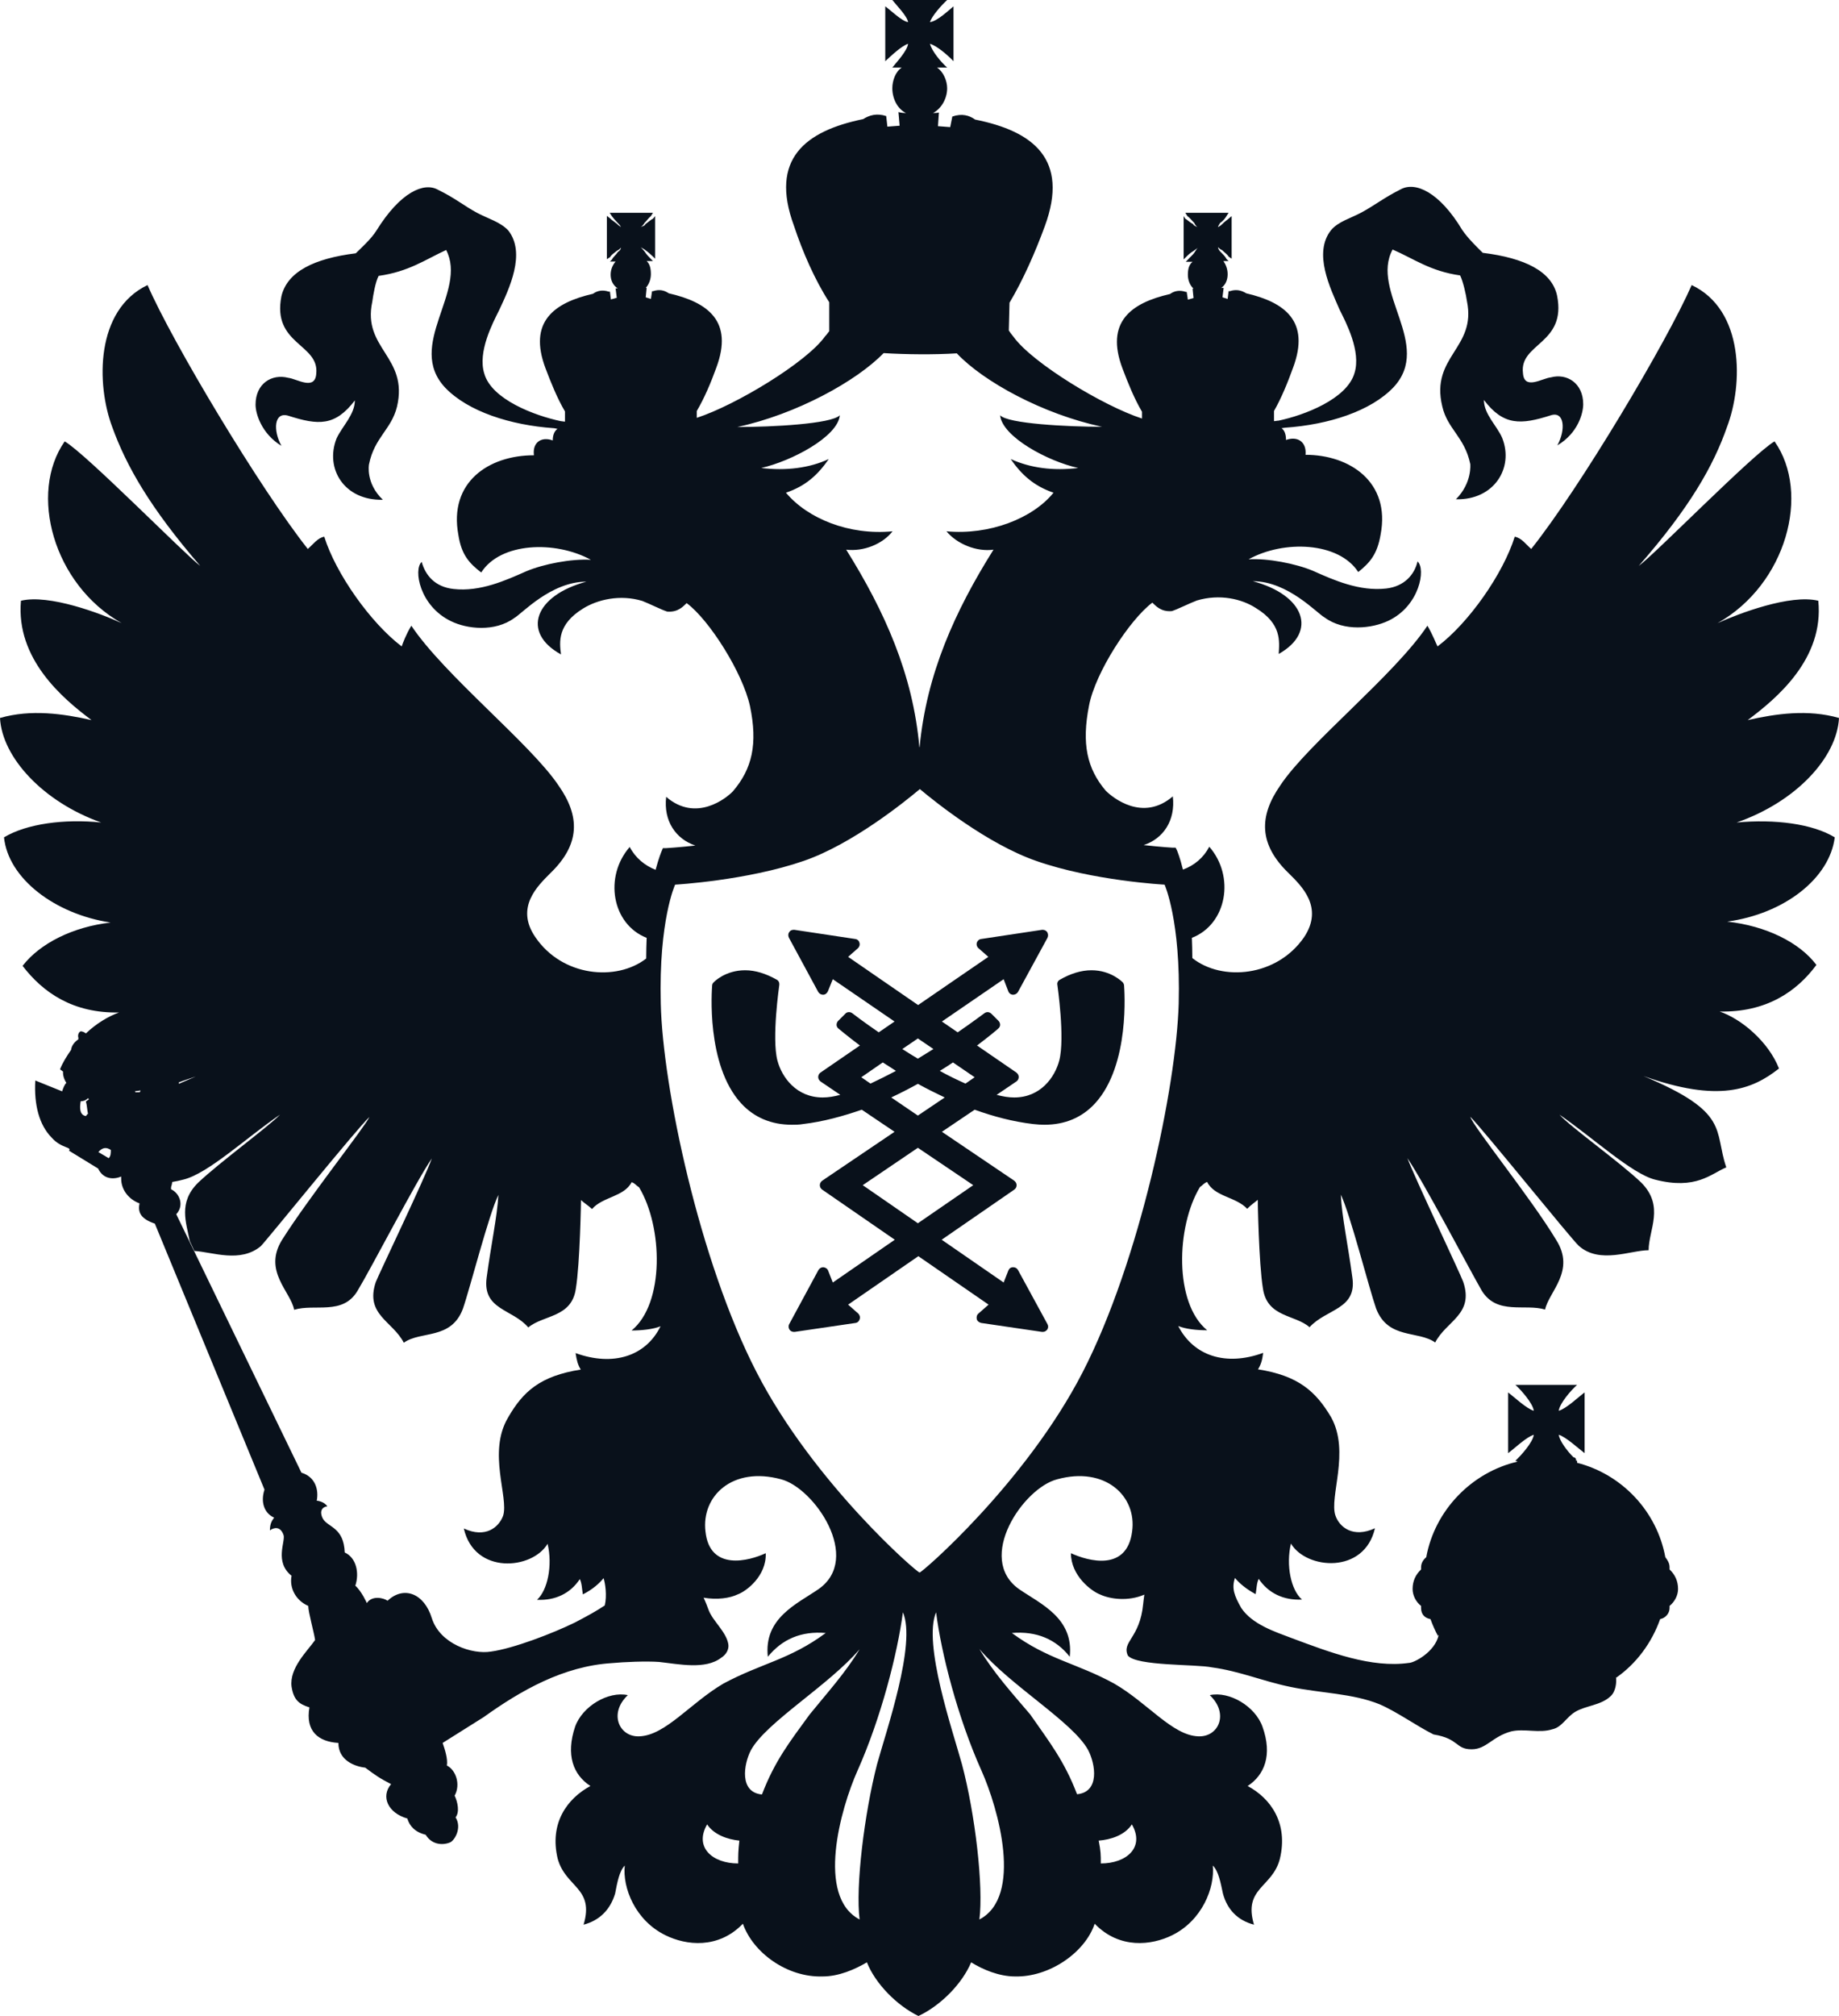 <?xml version="1.0" encoding="UTF-8"?> <svg xmlns="http://www.w3.org/2000/svg" width="659" height="722" viewBox="0 0 659 722" fill="none"><path d="M402.381 351.863C402.212 351.695 398.159 347.485 391.151 347.485C387.435 347.485 383.635 348.663 379.835 350.854C379.159 351.19 378.737 351.948 378.906 352.706C378.906 352.875 381.693 371.737 379.582 379.822C377.977 385.885 372.826 393.043 363.452 393.043C361.426 393.043 359.399 392.705 357.204 392.116H357.12L364.213 387.317C364.72 386.979 365.057 386.39 365.057 385.717C365.057 385.042 364.72 384.537 364.213 384.116L350.11 374.432C354.587 371.063 357.373 368.706 357.71 368.369C358.134 368.033 358.387 367.526 358.387 367.022C358.387 366.517 358.218 366.01 357.795 365.59L355.262 363.064C354.924 362.727 354.418 362.475 353.91 362.475C353.488 362.475 353.066 362.643 352.729 362.895C352.56 362.98 348.845 365.842 343.187 369.716L337.529 365.842L359.652 350.685L361.341 355.064C361.595 355.737 362.271 356.242 363.031 356.242C363.031 356.242 363.031 356.242 363.115 356.242C363.79 356.242 364.466 355.821 364.804 355.232L375.359 335.864C375.698 335.189 375.613 334.432 375.274 333.843C374.937 333.337 374.346 333 373.671 333C373.587 333 373.501 333 373.416 333L351.63 336.285C350.871 336.369 350.279 336.874 350.026 337.633C349.857 338.306 350.026 339.063 350.618 339.569L354.163 342.684L328.999 359.947L303.919 342.684L307.466 339.569C307.973 339.063 308.227 338.306 307.974 337.633C307.804 336.874 307.213 336.369 306.454 336.285L284.666 333C284.582 333 284.498 333 284.413 333C283.738 333 283.148 333.252 282.808 333.843C282.387 334.432 282.387 335.189 282.724 335.864L293.196 355.232C293.534 355.821 294.209 356.242 294.885 356.242C294.969 356.242 294.969 356.242 294.969 356.242C295.729 356.242 296.319 355.737 296.659 355.064L298.432 350.685L320.555 365.842L314.898 369.716C309.24 365.842 305.524 362.98 305.44 362.895C305.102 362.643 304.68 362.475 304.259 362.475C303.751 362.475 303.244 362.643 302.907 363.064L300.374 365.59C300.035 365.926 299.782 366.433 299.782 367.022C299.782 367.526 300.035 368.033 300.459 368.369C300.88 368.706 303.666 371.063 308.143 374.432L294.04 384.116C293.534 384.453 293.196 385.042 293.196 385.717C293.196 386.39 293.534 386.895 294.04 387.317L301.134 392.116C301.134 392.116 301.134 392.116 301.049 392.116C298.854 392.705 296.827 393.043 294.801 393.043C285.427 393.043 280.191 385.885 278.587 379.822C276.476 371.737 279.263 352.875 279.263 352.706C279.348 351.948 279.008 351.19 278.334 350.854C274.449 348.663 270.649 347.485 267.018 347.485C259.926 347.485 255.871 351.611 255.702 351.863C255.365 352.116 255.196 352.622 255.196 352.959C255.112 354.137 252.916 381.337 265.584 395.148C270.227 400.2 276.391 402.812 283.738 402.812C285.005 402.812 286.44 402.812 287.791 402.559C294.969 401.716 301.977 399.779 308.818 397.422L320.555 405.337L294.632 422.853C294.124 423.274 293.787 423.78 293.787 424.453C293.787 425.042 294.04 425.633 294.632 426.053L320.64 443.99L298.432 459.316L296.743 455.022C296.49 454.347 295.813 453.926 295.054 453.842C295.054 453.842 295.054 453.842 294.969 453.842C294.293 453.842 293.618 454.263 293.28 454.854L282.808 474.222C282.471 474.811 282.555 475.654 282.893 476.159C283.232 476.663 283.823 477 284.498 477C284.582 477 284.666 477 284.751 477L306.538 473.801C307.298 473.717 307.888 473.126 308.059 472.453C308.312 471.694 308.059 470.937 307.551 470.432L303.919 467.232L329.084 449.884L354.248 467.232L350.618 470.432C350.026 470.937 349.857 471.694 350.026 472.453C350.195 473.126 350.871 473.631 351.63 473.801L373.416 477C373.501 477 373.587 477 373.671 477C374.262 477 374.852 476.748 375.274 476.159C375.698 475.568 375.698 474.811 375.359 474.222L364.804 454.854C364.466 454.263 363.874 453.842 363.115 453.842H363.031C362.187 453.842 361.595 454.347 361.341 455.022L359.652 459.316L337.445 443.99L363.452 426.053C363.96 425.717 364.298 425.126 364.298 424.453C364.298 423.78 363.96 423.274 363.452 422.853L337.529 405.337L349.266 397.422C356.021 399.863 363.031 401.716 370.209 402.559C371.645 402.727 372.995 402.812 374.262 402.812C381.693 402.812 387.773 400.2 392.416 395.148C405.084 381.337 402.888 354.137 402.804 352.959C402.804 352.622 402.635 352.2 402.381 351.863ZM328.915 371.906L334.488 375.696C332.715 376.79 330.857 377.969 328.915 379.147C326.973 377.969 325.115 376.874 323.341 375.696L328.915 371.906ZM308.649 385.801L316.334 380.495C317.854 381.422 319.373 382.432 321.062 383.527C318.023 385.126 314.982 386.642 311.943 388.074L308.649 385.801ZM348.76 424.453L328.915 438.095L309.155 424.453L328.915 411.064L348.76 424.453ZM328.915 399.527L319.373 393.043C322.751 391.443 325.876 389.843 328.915 388.158C331.955 389.843 335.165 391.443 338.541 393.043L328.915 399.527ZM345.973 388.074C342.934 386.726 339.809 385.21 336.768 383.527C338.457 382.516 339.977 381.506 341.498 380.495L349.266 385.801L345.973 388.074Z" fill="#09111B"></path><path d="M657.482 299.877C649.387 294.988 635.979 293.302 622.318 294.567C643.652 287.148 658.24 271.299 659 257.134C647.869 253.931 636.316 255.616 626.281 257.894C636.653 250.138 653.687 235.973 651.579 215.149C641.544 212.705 623.162 219.703 615.488 223.16C640.11 209.332 648.965 176.621 635.895 158.075C628.136 162.627 592.973 198.542 587.238 202.673C605.454 181.849 613.97 166.926 618.86 152.932C624.679 137.672 625.102 111.031 606.212 102.095C597.273 122.497 566.074 174.851 548.703 196.603C546.763 194.916 545.245 192.64 542.8 192.218C538.668 205.454 526.356 223.075 515.141 231.505C514.55 230.409 513.455 227.375 511.515 224.086C499.626 241.874 468.762 266.24 458.812 281.246C451.054 292.375 451.054 302.407 461.848 312.776C466.233 317.16 474.496 324.832 467.33 335.624C457.548 349.871 437.9 351.557 427.274 343.127C427.274 340.598 427.19 338.152 427.106 335.876C439.67 330.987 442.622 313.873 433.345 303.25C431.322 307.128 427.95 309.995 423.902 311.427C422.805 306.959 421.877 304.852 421.793 304.599L421.287 303.587H420.192C420.108 303.587 415.974 303.334 409.819 302.66C416.818 300.384 421.287 293.891 420.276 285.209C409.482 294.483 398.689 285.63 396.242 283.185C389.497 275.261 387.557 266.324 390.255 252.666C392.533 240.779 404.844 221.894 412.939 215.825C414.121 216.92 415.974 219.197 419.937 218.859C422.216 218.101 426.01 216.162 428.877 215.065C437.056 212.62 444.982 214.475 450.043 217.764C459.317 223.412 458.475 229.651 458.222 234.203C472.304 226.278 467.414 213.042 448.946 208.153C461.595 208.153 471.967 219.703 474.665 221.136C481.664 226.278 491.699 225.099 497.518 222.316C508.733 217.004 511.01 203.768 507.973 201.07C506.878 205.793 503.252 210.008 496.758 210.766C487.146 211.862 477.87 207.732 470.533 204.443C464.293 201.829 454.259 199.89 447.428 200.312C460.077 193.314 479.725 194.072 486.723 204.864C490.939 201.492 493.554 198.458 494.734 191.46C498.36 172.575 483.604 162.879 467.835 162.879C468.256 158.328 465.052 156.052 460.836 157.568C460.836 155.63 460.33 154.112 459.233 153.353C459.572 153.353 460.077 153.185 460.414 153.185C476.267 152.089 491.278 147.199 499.373 138.684C513.539 123.509 490.939 104.287 499.036 89.365C506.794 92.737 512.526 97.121 523.237 98.638C524.332 100.915 525.345 105.467 525.682 107.912C529.139 124.773 512.526 127.555 516.828 145.513C518.684 153.69 524.839 156.473 526.863 166.168C526.863 166.168 527.621 172.912 521.718 178.815C535.379 179.151 542.547 167.601 538.331 156.894C536.476 152.51 531.753 148.379 531.753 143.236C538.753 152.51 544.992 152.173 555.785 148.716C560.677 147.199 561.098 154.028 558.063 159.508C565.483 155.124 567.338 147.958 567.338 144.754C567.338 137.166 561.435 133.626 555.785 135.143C552.582 135.48 546.174 139.864 545.751 133.626C544.403 122.834 561.435 123.256 557.977 105.889C556.124 97.205 546.426 92.4 531.332 90.545C529.813 89.028 526.019 85.402 523.995 82.367C515.731 68.625 507.131 65 501.986 67.782C495.915 70.817 492.794 73.431 487.82 76.129C483.857 78.236 479.641 79.332 477.026 82.367C470.449 90.545 476.689 103.191 480.062 110.947C482.339 115.5 487.82 125.869 485.375 133.626C482.676 142.899 467.414 148.716 458.138 150.655C457.548 150.655 457.125 150.824 456.535 150.824V147.199C459.233 142.478 461.511 136.829 463.366 131.687C469.606 114.994 460.33 108.249 446.585 105.046C444.814 103.95 442.959 103.528 440.682 104.287H440.261L439.924 107.069L438.069 106.479L438.49 103.107H437.646C439.248 102.011 439.924 100.072 439.924 98.217C439.924 96.194 439.164 94.592 438.406 93.496H440.261L439.501 92.737C439.164 91.978 438.406 91.219 437.224 90.039C436.887 89.702 436.466 88.943 436.466 88.522C436.803 88.859 437.224 89.28 437.984 89.618C438.743 90.376 439.84 91.135 440.261 91.894L441.356 92.653V77.393L440.261 78.321C439.924 78.658 438.743 79.417 437.984 80.26C437.224 81.018 436.887 81.018 436.466 81.356C436.466 81.018 436.803 80.597 437.224 79.838C438.406 79.079 439.164 77.984 439.501 77.393L440.261 76.213H424.745L425.503 77.393C426.263 77.899 427.19 79.079 427.95 79.838C428.287 80.597 428.708 81.018 429.045 81.356C428.624 81.018 427.95 81.018 427.527 80.26C426.179 79.501 425.503 78.742 424.745 78.321L424.155 77.393V92.906L424.913 92.147C425.672 91.388 426.432 90.629 427.695 89.871C428.118 89.533 428.792 89.112 429.214 88.775C428.792 89.112 428.455 89.871 428.118 90.292C427.358 91.472 426.347 92.147 425.672 92.99L424.913 93.749H427.358C426.01 94.845 425.672 96.446 425.672 98.47C425.672 100.325 426.432 102.264 427.695 103.36H427.358L427.695 106.732L425.672 107.322L425.25 104.54H424.913C422.637 103.781 420.782 104.203 419.263 105.299C405.266 108.502 395.989 115.331 402.231 131.939C404.169 137.082 406.447 142.731 409.229 147.452V149.897C395.231 145.344 370.018 130 363.272 120.727C362.512 119.799 361.923 119.041 361.586 118.45H361.501L361.754 108.418C366.644 100.24 371.03 90.208 374.402 81.018C383.257 56.991 370.186 46.959 349.443 42.828C347.335 41.31 344.72 40.551 341.264 41.732L340.504 45.525L336.119 45.188L336.456 40.298C335.867 40.467 335.107 40.467 334.348 40.467C337.3 38.95 339.409 35.324 339.409 31.615C339.409 28.917 338.059 25.713 335.782 24.196H339.409C337.301 22.341 333.927 18.379 333.253 15.681C335.867 16.44 339.83 19.981 341.685 21.92V2.276C339.83 3.794 335.867 7.588 333.253 7.925C333.927 5.733 337.301 1.939 339.409 0H319.761C321.277 1.939 325.072 5.733 325.411 7.925C323.133 7.588 319.338 3.794 317.23 2.276V21.92C319.338 19.981 323.048 16.44 325.411 15.681C325.072 18.294 321.277 22.257 319.761 24.196H323.133C320.856 25.713 319.761 28.917 319.761 31.615C319.761 35.324 321.616 39.034 324.651 40.467C323.893 40.467 323.133 40.467 321.953 40.13L322.374 45.02L317.99 45.357L317.568 41.563C314.195 40.467 311.581 41.226 309.303 42.659C288.729 46.874 275.658 56.822 284.513 80.85C287.548 90.039 291.934 100.156 297.161 108.249V118.619C296.824 118.956 296.402 119.715 295.643 120.474C289.066 129.747 263.684 145.091 249.686 149.644V147.199C252.47 142.478 254.83 136.829 256.686 131.687C262.925 114.994 253.649 108.249 239.651 105.046C238.049 103.95 236.278 103.528 234.001 104.287H233.664L233.243 107.069L231.388 106.479L231.725 103.107H231.388C232.483 102.011 233.243 100.072 233.243 98.217C233.243 96.194 232.906 94.592 231.725 93.496H234.001L233.243 92.737C232.483 91.978 231.725 91.219 230.967 90.039C230.628 89.702 230.038 88.943 229.617 88.522C230.038 88.859 230.967 89.28 231.304 89.618C232.399 90.376 233.159 91.135 234.001 91.894L234.761 92.653V77.393L234.001 78.321C233.243 78.658 232.483 79.417 231.304 80.26C230.967 81.018 230.038 81.018 229.617 81.356C230.038 81.018 230.544 80.597 230.967 79.838C231.725 79.079 232.483 77.984 233.243 77.393L234.001 76.213H218.485L219.245 77.393C219.582 77.899 220.593 79.079 221.353 79.838C222.112 80.597 222.449 81.018 222.449 81.356C222.196 80.934 221.775 80.934 221.101 80.175C220.172 79.417 218.993 78.658 218.654 78.236L217.474 77.309V92.821L218.654 92.063C218.993 91.304 220.172 90.545 221.101 89.786C221.859 89.449 222.196 89.028 222.533 88.69C222.533 89.028 222.196 89.786 221.438 90.208C220.678 91.388 219.667 92.063 219.33 92.906L218.57 93.664H220.593C219.667 94.76 218.822 96.362 218.822 98.386C218.822 100.24 219.582 102.179 221.353 103.275H220.593L221.016 106.647L218.908 107.238L218.57 104.456H218.148C215.872 103.697 214.017 104.118 212.498 105.214C198.501 108.418 189.224 115.247 195.466 131.855C197.405 136.998 199.682 142.646 202.464 147.367V150.993C201.874 150.993 201.369 150.824 200.946 150.824C191.671 148.885 176.155 143.068 173.542 133.794C171.095 126.038 176.576 115.668 178.853 111.116C182.479 103.36 188.55 90.714 182.142 82.536C179.274 79.501 175.142 78.405 171.095 76.297C166.205 73.684 163.168 70.986 156.929 67.951C151.954 65.169 143.521 68.71 134.92 82.536C133.065 85.571 129.102 89.112 127.499 90.714C112.574 92.568 102.961 97.29 100.853 106.057C97.395 123.425 114.429 123.087 113.333 133.794C112.911 140.033 106.334 135.649 103.298 135.312C97.395 133.794 91.577 137.335 91.577 144.923C91.577 148.126 93.685 155.292 100.853 159.677C97.817 154.196 98.154 147.368 103.298 148.885C114.092 152.342 120.079 152.679 127.162 143.405C127.162 148.464 122.608 152.679 120.585 157.062C116.368 167.854 123.367 179.32 137.197 178.983C130.957 173.082 132.222 166.336 132.222 166.336C134.161 156.641 140.232 153.859 142.256 145.681C146.472 127.724 129.776 124.942 133.402 108.081C133.739 105.636 134.498 101.083 135.679 98.807C146.472 97.29 152.375 92.99 159.881 89.533C167.639 104.456 145.292 123.677 159.542 138.853C167.723 147.368 182.816 152.257 198.501 153.353C198.838 153.353 199.345 153.522 199.766 153.606C198.669 154.365 198.079 155.798 198.079 157.738C193.948 156.22 190.743 158.496 191.334 163.048C175.058 163.048 160.723 172.743 164.265 191.628C165.361 198.626 168.06 201.66 172.445 205.033C179.274 194.243 198.922 193.483 211.74 200.481C204.74 200.06 194.706 201.999 188.55 204.612C181.298 207.816 172.108 212.031 162.494 210.934C155.833 210.176 152.459 206.045 151.11 201.239C148.075 203.938 150.351 217.088 161.652 222.484C167.3 225.267 177.335 226.446 184.334 221.305C187.032 219.787 197.405 208.321 210.138 208.321C191.755 213.21 186.611 226.446 201.03 234.371C200.44 229.819 199.766 223.581 208.956 217.932C214.101 214.728 222.196 212.789 230.207 215.233C232.99 216.33 236.785 218.269 239.062 219.027C243.025 219.366 244.88 217.088 246.06 215.993C254.239 222.063 266.129 240.948 268.744 252.835C271.61 266.492 269.502 275.345 262.673 283.354C260.396 285.798 249.433 294.651 238.725 285.377C237.712 294.06 242.181 300.468 249.18 302.828C242.941 303.502 238.725 303.755 238.64 303.755H237.543L237.122 304.767C237.038 304.936 236.109 307.128 234.93 311.511C231.051 309.995 227.677 307.212 225.654 303.334C216.377 313.957 219.245 330.987 231.725 335.876C231.641 338.236 231.556 340.683 231.556 343.295C220.848 351.557 201.453 349.786 191.84 335.624C184.419 324.832 192.935 317.076 197.153 312.776C207.945 302.407 207.945 292.375 200.103 281.246C190.069 266.324 159.289 241.874 147.4 224.086C145.461 227.29 144.364 230.324 143.943 231.505C132.812 223.075 120.332 205.454 116.2 192.218C113.923 192.556 112.236 194.916 110.297 196.603C93.095 174.851 61.726 122.497 52.872 102.095C34.151 111.031 34.489 137.672 40.223 152.932C45.282 166.926 53.799 181.849 71.76 202.673C66.111 198.458 30.947 162.627 23.189 158.075C10.203 176.621 19.058 209.332 43.596 223.16C36.091 219.703 17.54 212.705 7.505 215.149C5.65 235.973 22.43 250.138 32.803 257.894C22.683 255.616 11.131 253.931 0 257.134C0.759 271.299 15.516 287.232 36.26 294.567C23.021 293.218 9.613 294.988 1.434 299.877C2.951 314.631 19.648 327.362 39.633 330.396C26.225 331.914 14.335 337.815 8.095 345.908C15.431 355.519 26.225 362.939 42.669 362.602C38.874 363.951 34.489 366.564 30.779 370.105C30.357 369.768 29.598 369.347 28.924 369.347C28.08 369.684 27.827 370.863 28.08 371.623C28.08 371.623 28.08 371.623 28.08 372.213C26.478 373.309 25.635 374.657 25.466 376.006C23.948 378.198 22.346 380.727 21.503 383.004C21.924 383.173 22.262 383.594 22.599 383.762C22.515 384.943 22.852 386.375 23.78 387.809C23.021 388.569 22.683 389.664 22.262 390.845L12.649 386.967C12.143 395.734 14.082 402.9 18.467 407.368C21.924 411.33 25.888 410.74 24.707 412.09L35.164 418.497C37.019 422.459 40.813 422.459 43.427 421.364C43.427 421.364 43.427 421.701 43.427 422.122C43.427 426.253 46.294 429.625 50.005 430.975C49.246 434.43 50.764 436.622 55.486 438.224L94.781 533.491C93.263 538.043 94.781 542.005 98.239 543.523C97.395 544.62 96.721 545.799 96.721 548.075C98.239 546.98 100.515 546.559 101.612 549.761C102.37 552.037 98.239 559.372 104.479 564.347C103.635 568.73 105.997 573.198 110.466 575.137C110.466 577.415 112.574 584.748 112.911 587.363C110.128 591.325 103.635 597.395 104.479 604.054C105.238 608.776 107.093 610.294 110.887 611.473C109.369 619.989 114.092 623.783 121.259 624.204C121.259 630.443 127.078 632.634 130.872 633.056C134.498 635.754 136.016 636.849 140.148 638.958C136.353 643.426 139.052 649.328 145.966 651.267C146.725 653.879 148.665 656.157 152.544 657.084C154.821 660.878 158.952 660.878 161.397 659.781C162.916 659.023 165.615 654.639 163.253 650.845C164.771 648.991 164.013 645.365 162.916 643.089C165.192 638.958 163.253 633.815 160.134 632.297C160.555 630.021 159.374 626.396 158.615 624.204C164.097 620.747 170.926 616.448 173.371 614.93C186.779 605.319 201.958 596.721 219.161 595.624C223.546 595.203 231.641 594.866 236.194 595.203C243.193 595.961 252.807 598.069 258.457 593.685C260.226 592.589 261.323 590.649 260.986 588.795C260.228 584.411 255.504 580.617 253.986 576.739C253.565 575.56 252.891 573.789 252.131 572.187C257.023 573.03 261.576 572.356 264.359 571.006C267.394 569.911 274.731 564.431 274.394 556.254C268.491 559.035 254.323 562.829 252.807 548.498C251.288 535.851 262.42 525.059 279.874 529.781C291.764 532.815 309.135 558.109 293.282 569.152C285.524 574.463 273.634 579.522 275.152 593.348C280.212 587.11 287.042 584.074 295.897 584.832C282.91 594.443 272.876 595.624 259.215 602.959C247.325 609.956 238.47 621.507 229.111 621.844C221.943 622.181 217.98 613.665 224.98 607.09C217.98 605.572 208.704 611.052 206.09 618.387C202.717 628.419 205.332 635.586 211.572 639.632C203.14 644.184 196.814 653.037 199.85 665.682C202.717 676.053 213.09 676.053 209.127 689.289C214.945 687.771 218.738 683.809 220.425 678.16C221.185 674.198 221.943 670.067 223.883 668.128C223.04 676.053 227.593 687.771 238.47 693.083C245.807 696.708 257.36 698.14 266.215 688.952C269.839 699.321 282.068 708.258 294.8 707.835C300.618 707.835 306.353 705.307 310.653 702.778C313.689 710.45 321.447 718.29 329.12 722C337.046 718.29 344.804 710.45 348.009 702.778C352.225 705.391 358.044 707.835 363.694 707.835C375.92 708.174 388.823 699.321 392.279 688.952C401.134 698.14 412.687 696.708 420.023 693.083C430.816 687.771 435.369 676.053 434.611 668.128C436.635 670.067 437.393 674.198 438.237 678.16C439.755 683.809 443.464 687.771 449.367 689.289C445.404 676.053 456.03 676.053 458.643 665.682C461.68 653.037 455.438 644.1 447.091 639.632C453.162 635.67 456.03 628.504 452.403 618.387C449.79 611.052 440.514 605.572 433.514 607.09C440.514 613.665 436.719 622.181 429.382 621.844C420.108 621.507 411.253 609.871 399.279 602.959C385.702 595.54 375.668 594.443 362.597 584.832C371.452 584.074 378.45 587.11 383.341 593.348C384.86 579.522 372.97 574.463 365.212 569.152C349.527 558.109 366.73 532.815 378.873 529.781C396.074 525.059 407.458 535.851 405.687 548.498C403.832 562.913 390.002 559.12 383.763 556.254C383.763 564.347 391.099 569.827 394.134 571.006C397.676 572.693 404.255 573.621 410.071 571.091C409.903 572.524 409.65 574.042 409.65 574.463C408.471 586.771 401.892 587.868 404.169 592.927C407.374 596.721 428.54 595.961 434.274 597.142C444.308 598.492 452.825 602.199 462.438 604.14C473.232 606.416 484.699 606.416 494.397 610.378C500.637 613.076 507.636 618.135 513.708 621.169C522.984 622.687 521.466 626.48 527.368 626.48C532.681 626.48 534.705 621.928 541.535 620.074C546.258 618.977 551.569 620.832 556.292 619.314C559.748 618.556 561.267 615.015 564.472 613.076C568.266 610.8 573.578 610.8 577.12 607.511C578.975 605.825 579.396 602.622 579.059 600.346L579.143 600.852C586.396 595.793 591.877 588.374 594.912 579.859C596.767 579.522 598.286 577.836 598.286 575.897C598.286 575.56 598.286 575.137 598.286 575.137C600.141 573.621 601.321 571.343 601.321 569.067C601.321 566.202 600.225 563.926 598.286 562.071C598.286 562.071 598.286 561.648 598.286 561.311C598.286 559.793 597.527 558.698 596.767 557.686C593.733 541.247 581.251 528.011 565.146 523.88C565.146 523.459 565.146 523.459 565.146 523.12H564.809C564.809 522.362 564.472 521.941 563.882 521.941C561.604 519.665 558.906 516.124 558.569 513.848C561.182 514.606 565.567 518.737 567.843 520.423V498.673C565.567 500.359 561.267 504.49 558.569 505.248C558.906 502.551 563.038 497.829 565.146 495.974H543.053C545.077 497.829 549.293 502.551 549.63 505.248C547.016 504.49 542.632 500.359 540.439 498.673V520.423C542.716 518.737 547.016 514.606 549.63 513.848C549.293 516.545 545.077 521.265 543.053 523.12L543.811 523.459C527.368 527.253 514.129 540.91 511.094 557.686C509.997 558.614 509.239 559.793 509.239 561.311C509.239 561.648 509.239 562.071 509.239 562.071C507.299 563.926 506.202 566.202 506.202 569.067C506.202 571.259 507.299 573.621 509.239 575.137C509.239 575.137 509.239 575.476 509.239 575.897C509.239 578.341 510.757 579.522 512.611 579.859C513.371 581.967 514.297 584.074 515.31 585.929C515.31 585.761 515.31 585.761 515.563 585.508C514.213 591.746 506.624 595.54 504.938 595.54C491.446 597.479 476.52 591.746 462.944 586.687C456.957 584.411 448.777 581.798 444.814 575.897C442.369 571.598 441.272 568.899 442.537 565.105C444.056 566.96 446.501 569.067 449.958 570.922C450.295 569.067 450.295 566.96 451.054 565.442C454.511 570.585 459.993 573.198 466.57 572.861C462.607 569.489 460.751 560.553 462.607 552.797C468.088 562.071 488.915 563.926 492.71 547.317C484.952 550.942 479.978 546.98 478.544 542.765C476.267 536.104 483.857 520.002 477.026 507.608C471.546 498.336 465.304 492.687 450.801 490.409C451.898 488.639 452.319 487.123 452.656 484.508C439.248 489.399 427.695 485.605 422.216 474.897C424.913 475.994 428.792 476.415 432.587 476.415C420.697 466.72 421.456 439.321 429.974 425.156C431.069 424.398 431.49 423.64 432.587 423.303C435.201 428.613 442.959 428.613 446.922 432.914C448.44 431.396 449.198 430.975 450.717 429.71C450.717 429.71 451.054 452.22 452.572 461.492C454.09 471.863 464.125 470.766 469.269 475.32C475.34 468.659 486.302 468.996 484.615 457.53C483.098 446.064 480.82 435.611 480.483 427.855C483.857 434.853 490.518 461.155 493.133 468.659C497.433 479.788 508.226 476.415 514.297 480.798C518.261 473.042 528.295 470.766 524.332 459.048C523.237 456.014 506.794 421.448 504.347 414.787C510.166 423.303 526.103 453.736 530.995 462.252C536.476 471.103 546.511 466.804 553.677 468.996C555.027 462.589 564.724 455.17 557.64 444.041C548.787 429.288 527.958 403.574 526.863 399.949C530.995 403.911 563.29 444.041 565.82 446.233C573.325 452.81 584.288 447.751 590.78 447.751C590.78 440.416 596.599 432.07 588.167 423.556C580.409 416.136 562.616 403.49 558.822 399.191C570.711 407.368 584.709 420.351 593.057 422.459C607.815 426.253 613.126 420.351 618.607 418.075C614.054 404.671 620.126 398.432 588.925 385.365C615.91 394.976 627.884 390.253 637.497 382.666C633.702 373.055 624.089 364.962 616.247 362.265C632.774 362.602 643.737 355.267 650.905 345.571C644.834 337.478 632.774 331.577 618.945 330.059C639.352 327.278 655.627 314.631 657.482 299.877ZM31.538 398.938C31.2 398.938 31.2 399.275 30.779 399.696C28.502 399.359 28.502 396.662 28.924 394.386C30.02 394.386 30.779 394.047 31.538 393.289L31.875 393.71L30.779 394.47C31.2 395.902 31.2 397.42 31.538 398.938ZM38.958 414.787L35.248 412.595C36.766 410.825 38.199 410.825 39.717 411.837C39.717 412.932 39.717 414.029 38.958 414.787ZM50.089 391.182C49.583 391.182 49.077 391.182 48.571 391.182C48.487 391.097 48.403 390.929 48.318 390.845C48.993 390.676 49.752 390.676 50.342 390.506C50.342 390.676 50.173 390.929 50.089 391.182ZM264.528 667.369C255.252 667.369 248.675 661.551 253.396 653.374C255.841 657.084 260.733 658.77 264.949 659.191C264.528 663.069 264.528 664.166 264.528 667.369ZM405.603 653.374C410.326 661.551 403.747 667.369 394.473 667.369C394.473 664.166 394.473 663.069 393.713 659.191C398.013 658.854 403.073 657.252 405.603 653.374ZM264.191 152.932C285.355 148.379 306.943 136.492 316.64 126.459C324.651 126.965 335.022 127.05 342.865 126.544C352.394 136.661 373.644 148.295 394.894 152.847C382.583 152.847 361.08 151.751 358.381 148.716C359.141 156.473 375.583 165.24 386.376 167.602C377.439 168.697 369.175 167.601 362.175 164.397C365.97 169.877 370.355 174.008 377.523 176.453C370.018 185.727 354.502 191.712 339.156 190.279C342.949 194.832 349.949 197.698 356.02 196.855C342.191 218.859 331.988 241.453 329.543 267.589H329.458V267.673C327.18 241.453 316.977 218.859 303.232 196.855C309.472 197.614 316.303 194.832 319.845 190.279C304.329 191.796 289.403 185.727 281.645 176.453C288.897 174.008 293.198 169.877 296.992 164.397C290.163 167.601 281.645 168.697 272.791 167.602C283.584 165.155 300.197 156.473 300.956 148.716C298.005 151.836 276.502 152.932 264.191 152.932ZM70.158 385.533C68.219 386.375 65.858 387.388 64.087 388.146C64.087 387.977 64.087 387.809 64.087 387.641C65.942 386.882 68.303 386.207 70.158 385.533ZM206.259 484.592C206.68 487.207 207.019 488.725 208.114 490.494C193.526 492.771 187.371 498.42 182.058 507.692C174.637 520.17 182.395 536.272 180.287 542.849C178.769 546.98 173.963 551.026 166.205 547.401C170 564.094 190.743 562.155 196.224 552.881C198.079 560.637 196.224 569.574 192.429 572.945C198.922 573.282 204.403 570.669 207.777 565.526C208.535 567.044 208.535 569.152 208.872 571.006C212.498 569.152 214.775 567.044 216.293 565.189C216.885 567.044 217.559 571.428 216.714 574.969C213.932 576.824 210.812 578.594 205.922 581.124C198.164 584.918 183.997 590.397 175.902 591.493C169.24 592.589 157.687 588.795 154.736 579.522C152.038 570.67 144.702 567.804 138.883 573.282C137.365 572.187 133.233 571.343 131.463 574.126C131.463 574.126 129.608 569.911 127.331 567.888C128.849 563.335 127.668 557.854 123.536 556C123.199 547.064 117.718 547.064 115.778 544.028C114.682 542.174 114.682 539.813 117.296 539.477C116.2 537.79 113.839 537.453 113.501 537.453C114.26 533.659 113.08 528.937 108.02 527.421L63.16 434.853C66.026 431.817 64.508 427.434 61.304 425.916C61.304 425.916 61.304 425.579 61.304 425.156C61.557 424.398 61.642 423.893 61.726 423.303C62.906 423.133 64.424 422.796 65.689 422.459C74.543 420.351 88.373 407.368 100.347 399.191C96.13 403.574 78.76 416.221 71.002 423.556C63.75 430.72 66.785 437.887 67.966 444.378L69.652 448.003C76.23 448.426 86.096 452.388 93.432 446.317C95.709 444.041 128.09 403.911 132.39 400.033C130.704 403.658 110.297 429.373 101.021 444.125C94.191 455.254 104.226 462.589 105.406 469.08C112.742 466.804 122.777 471.188 128.09 462.336C133.233 453.82 148.918 423.387 154.736 414.871C152.459 421.532 135.847 456.098 134.667 459.132C130.704 470.851 140.738 473.127 144.702 480.883C150.773 476.499 161.652 479.956 165.868 468.743C168.481 461.24 175.142 434.937 178.6 427.939C178.179 435.695 175.902 446.149 174.384 457.614C172.866 469.164 183.66 468.743 189.31 475.404C194.79 470.851 204.825 471.947 206.343 461.577C207.861 452.304 208.198 429.794 208.198 429.794C209.716 431.143 210.475 431.48 212.161 432.998C215.872 428.613 223.714 428.613 226.328 423.387C227.509 423.724 227.846 424.482 229.027 425.242C237.543 439.405 238.217 466.804 226.328 476.499C229.785 476.499 234.086 476.078 236.701 474.981C231.472 485.689 219.751 489.483 206.259 484.592ZM290.078 614.088C283.079 623.699 277.597 630.695 273.044 642.668C264.865 641.908 266.467 631.876 269.081 626.817C274.562 616.785 296.824 603.717 308.039 590.65C303.064 598.997 296.15 606.585 290.078 614.088ZM314.279 631.876C309.726 649.58 306.521 675.716 308.039 687.434C292.355 679.257 301.208 647.725 307.28 634.152C315.713 615.267 321.616 592.167 323.555 577.415C328.446 588.626 317.568 619.905 314.279 631.876ZM350.961 687.434C352.478 675.716 349.443 649.58 344.72 631.876C341.432 619.905 330.638 588.626 335.445 577.415C337.301 592.167 343.203 615.183 351.72 634.152C357.791 647.725 366.644 679.257 350.961 687.434ZM389.918 626.733C392.618 631.876 394.134 641.824 385.955 642.582C381.402 630.611 375.92 623.699 369.175 614.004C362.851 606.585 355.936 598.913 350.961 590.565C362.091 603.717 384.437 616.701 389.918 626.733ZM387.979 491.422C367.488 531.215 329.964 563.587 329.543 563.166C329.12 563.671 291.595 531.215 271.105 491.422C250.614 451.713 237.459 389.243 236.785 359.397C236.025 329.554 241.928 316.823 241.928 316.823C241.928 316.823 267.563 315.389 288.055 308.309C305.424 302.323 324.314 287.063 329.627 282.594C334.938 287.063 353.828 302.239 371.283 308.309C391.689 315.475 417.324 316.823 417.324 316.823C417.324 316.823 423.142 329.638 422.384 359.397C421.54 389.243 408.386 451.713 387.979 491.422Z" fill="#09111B"></path></svg> 